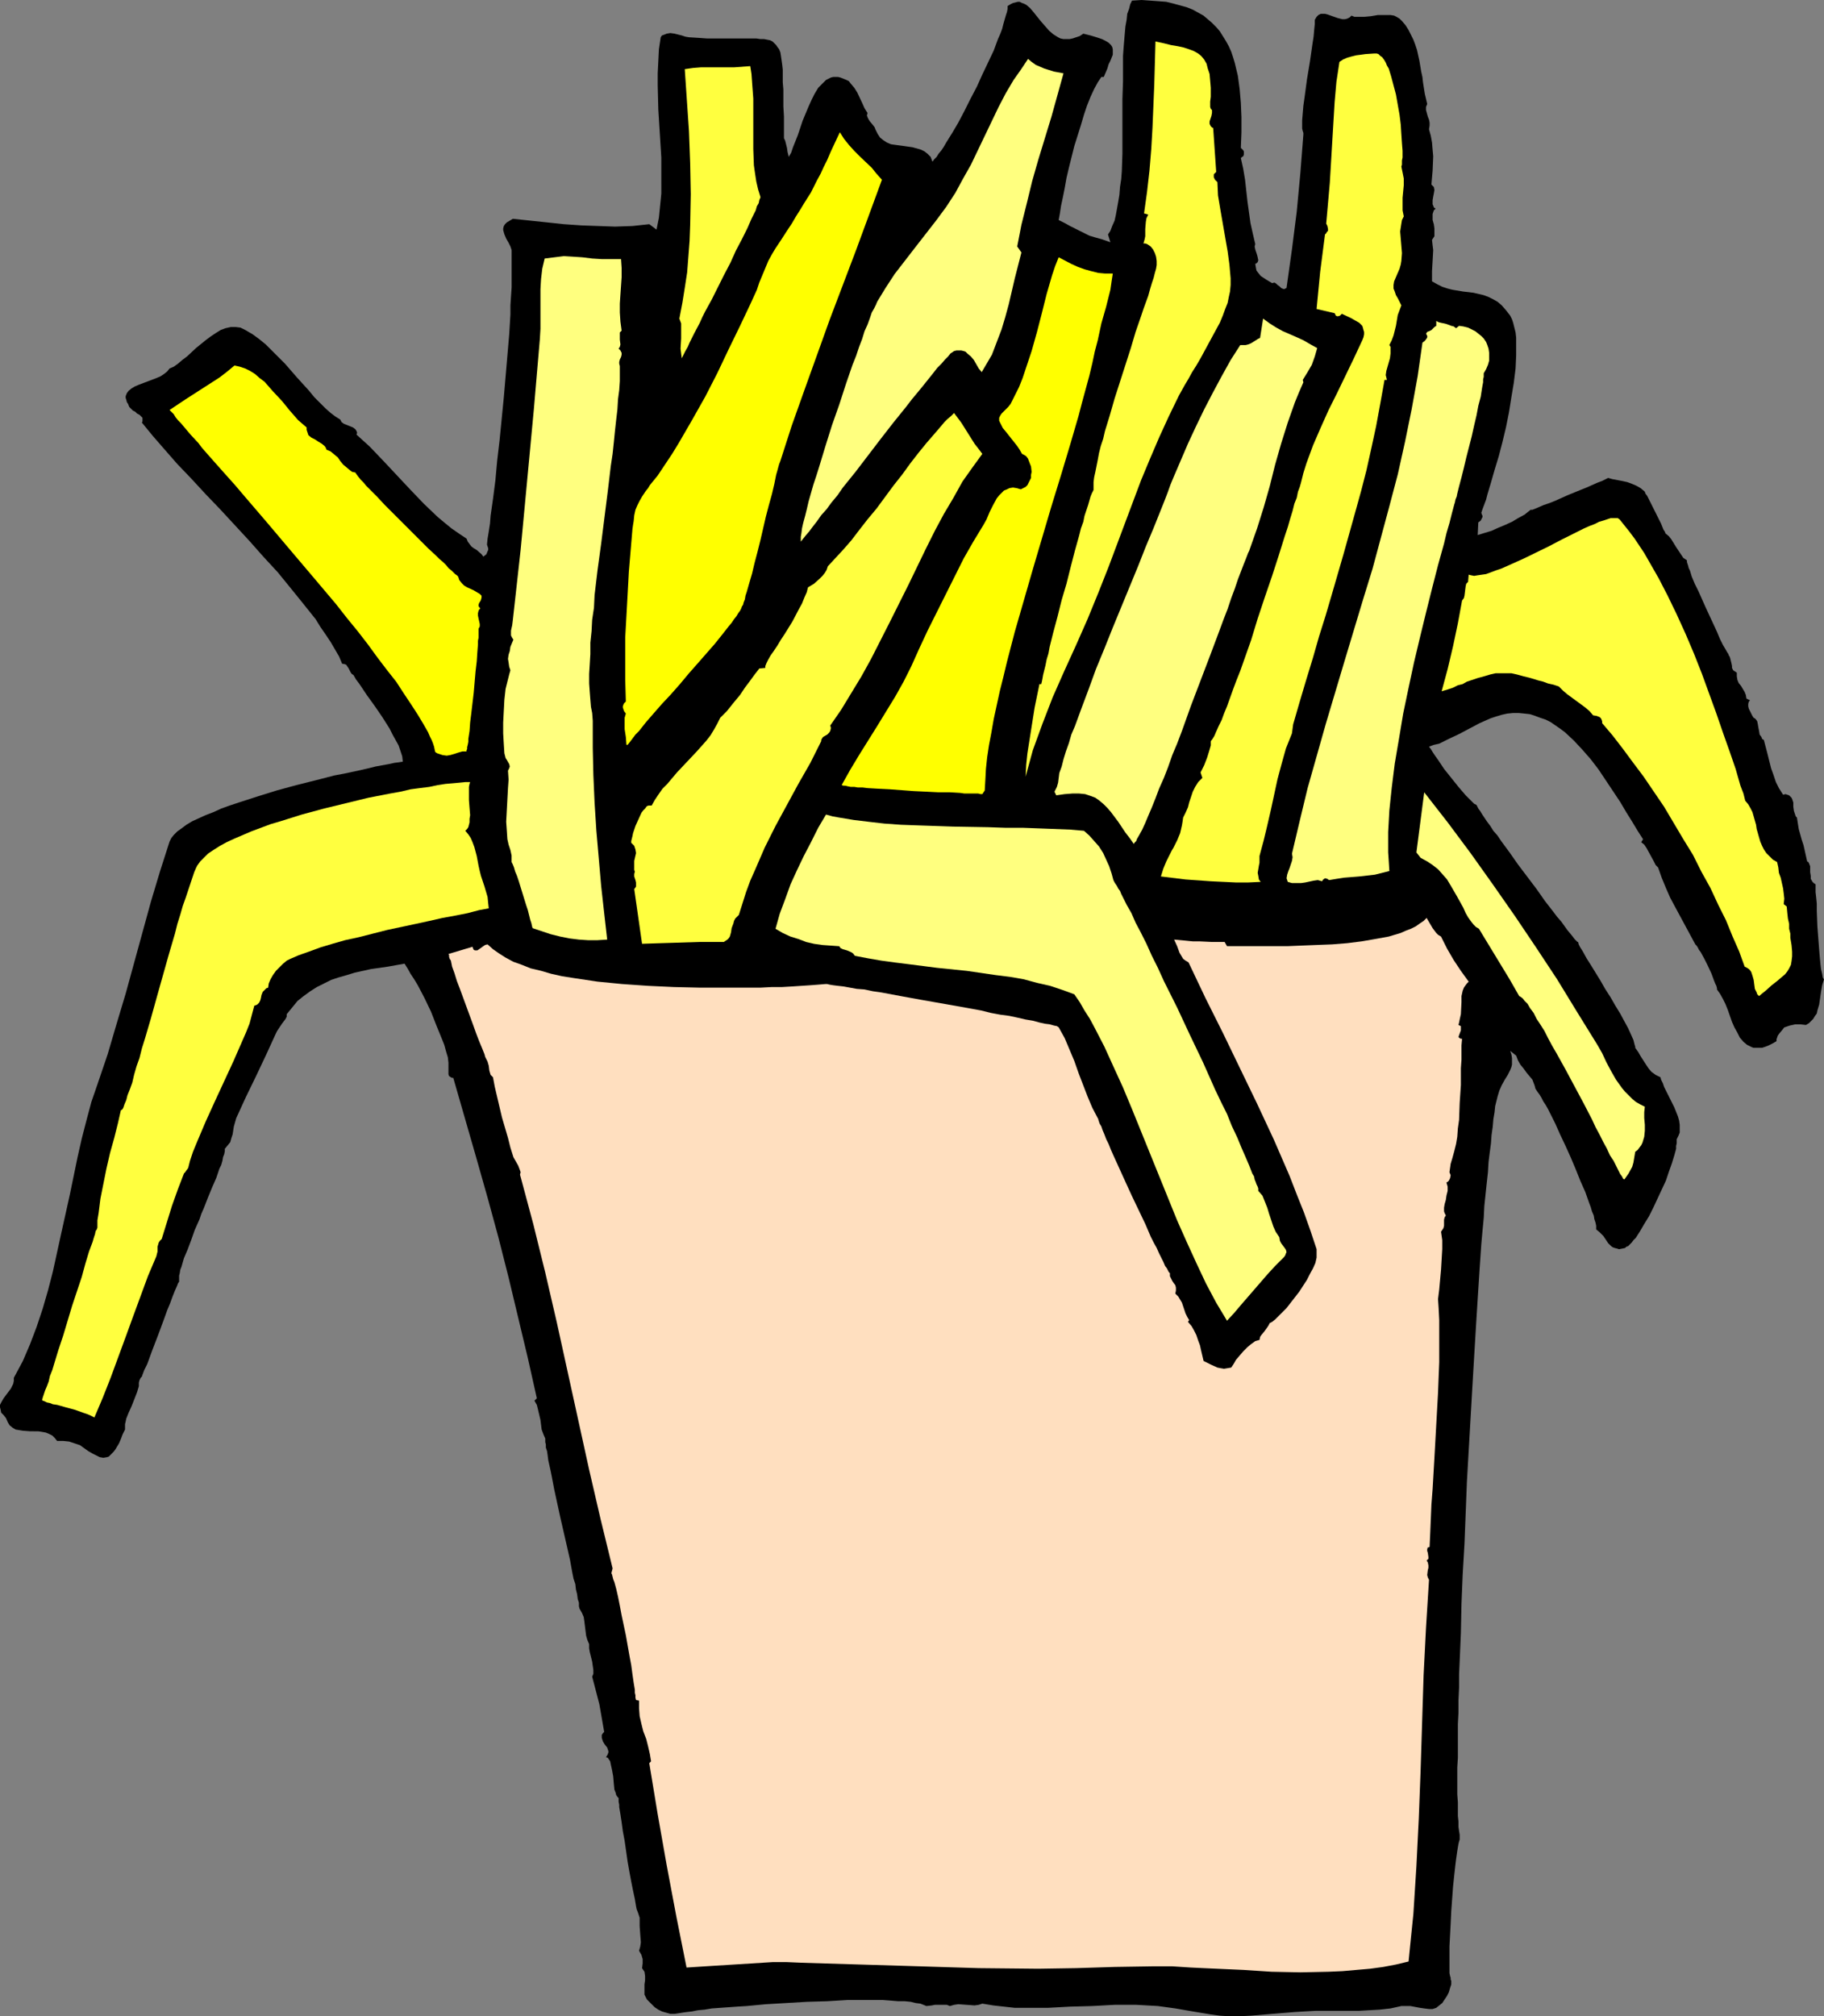 <?xml version="1.0" encoding="UTF-8" standalone="no"?>
<svg
   version="1.0"
   width="129.724mm"
   height="143.388mm"
   id="svg17"
   sodipodi:docname="French Fries 14.wmf"
   xmlns:inkscape="http://www.inkscape.org/namespaces/inkscape"
   xmlns:sodipodi="http://sodipodi.sourceforge.net/DTD/sodipodi-0.dtd"
   xmlns="http://www.w3.org/2000/svg"
   xmlns:svg="http://www.w3.org/2000/svg">
  <rect width="100%" height="100%" fill="#808080" stroke="none"/>
  <sodipodi:namedview
     id="namedview17"
     pagecolor="#ffffff"
     bordercolor="#000000"
     borderopacity="0.25"
     inkscape:showpageshadow="2"
     inkscape:pageopacity="0.0"
     inkscape:pagecheckerboard="0"
     inkscape:deskcolor="#d1d1d1"
     inkscape:document-units="mm" />
  <defs
     id="defs1">
    <pattern
       id="WMFhbasepattern"
       patternUnits="userSpaceOnUse"
       width="6"
       height="6"
       x="0"
       y="0" />
  </defs>
  <path
     style="fill:#000000;fill-opacity:1;fill-rule:evenodd;stroke:none"
     d="m 333.542,39.749 0.323,0.323 0.323,0.323 0.162,0.323 v 0.485 0.323 l -0.162,0.485 -0.323,0.162 -0.323,0.323 0.646,2.908 0.485,2.908 0.646,5.817 0.808,5.817 0.646,2.908 0.646,2.747 -0.162,0.646 0.162,0.808 0.485,1.454 0.162,0.646 0.162,0.808 -0.162,0.485 -0.323,0.323 -0.323,0.162 0.162,0.969 0.162,0.808 0.485,0.646 0.646,0.808 1.454,0.969 1.616,0.969 0.646,-0.162 0.485,0.323 0.323,0.323 0.485,0.323 0.485,0.485 0.323,0.162 0.485,0.162 0.323,-0.162 0.323,-0.162 1.454,-10.341 1.293,-10.18 0.97,-10.341 0.808,-10.341 v -0.485 l -0.162,-0.485 -0.162,-0.646 v -2.262 l 0.162,-1.939 0.162,-1.939 0.323,-2.262 0.646,-4.847 0.808,-4.847 0.323,-2.262 0.323,-2.262 0.323,-2.101 0.162,-1.777 0.162,-1.616 V 5.332 l 0.485,-0.808 0.485,-0.485 0.646,-0.323 h 0.485 0.646 l 0.646,0.162 2.747,0.969 1.293,0.323 h 0.646 l 0.646,-0.162 0.646,-0.323 0.485,-0.485 0.808,0.323 h 0.808 1.778 l 1.778,-0.162 1.939,-0.323 h 1.778 0.808 0.808 l 0.97,0.162 0.646,0.323 0.808,0.485 0.646,0.646 0.97,1.131 0.808,1.293 0.646,1.293 0.646,1.293 0.485,1.293 0.485,1.454 0.646,2.908 0.485,2.908 0.323,1.454 0.162,1.454 0.485,3.07 0.646,2.747 -0.323,0.808 v 0.808 l 0.485,1.777 0.323,0.808 0.162,0.808 v 0.808 l -0.162,0.969 0.485,1.777 0.323,1.777 0.162,1.939 0.162,1.777 -0.162,3.878 -0.323,3.716 0.323,0.323 0.323,0.323 0.162,0.808 -0.162,0.969 -0.162,0.808 -0.162,0.969 v 0.808 0.323 l 0.162,0.323 0.162,0.485 0.485,0.323 -0.485,0.485 -0.162,0.485 -0.162,0.485 v 0.485 1.131 l 0.323,1.131 0.162,1.131 v 1.131 0.969 l -0.323,0.485 -0.323,0.485 0.162,1.454 0.162,1.293 -0.162,2.908 -0.162,2.747 v 1.293 1.454 l 1.454,0.808 1.293,0.646 1.454,0.485 1.293,0.323 2.909,0.485 2.747,0.323 2.747,0.646 1.293,0.485 1.293,0.646 1.131,0.646 1.131,0.969 1.131,1.293 1.131,1.454 0.485,0.969 0.323,0.969 0.323,1.293 0.323,1.293 0.162,1.454 v 1.454 3.232 l -0.162,3.555 -0.485,3.878 -0.646,3.878 -0.646,4.04 -0.808,4.04 -0.97,4.04 -0.97,3.716 -1.131,3.716 -0.97,3.393 -0.485,1.616 -0.485,1.616 -0.323,1.293 -0.485,1.293 -0.485,1.293 -0.323,0.969 0.162,0.485 0.162,0.323 v 0.323 l -0.162,0.323 -0.323,0.646 -0.646,0.485 -0.162,3.393 3.717,-1.131 1.778,-0.808 1.939,-0.808 1.778,-0.808 1.616,-0.969 1.778,-0.969 1.616,-1.293 h 0.162 0.323 l 0.808,-0.323 1.131,-0.485 1.131,-0.485 1.454,-0.485 1.616,-0.646 3.232,-1.454 3.555,-1.454 1.616,-0.646 1.454,-0.646 1.454,-0.646 1.293,-0.485 0.97,-0.485 0.646,-0.323 1.131,0.323 2.586,0.485 1.454,0.323 1.293,0.485 1.131,0.485 1.131,0.646 0.97,0.808 0.162,0.162 0.162,0.485 0.485,0.646 0.323,0.646 0.485,0.969 0.485,0.969 0.97,1.939 0.97,1.939 0.485,0.969 0.323,0.808 0.323,0.808 0.323,0.485 0.162,0.323 v 0.162 l 0.97,0.808 0.646,0.808 1.293,2.101 1.293,1.939 0.646,0.969 0.97,0.646 v 0.323 0.162 l 0.162,0.485 0.162,0.485 0.162,0.646 0.323,0.646 0.485,1.616 0.808,1.939 0.97,1.939 1.939,4.363 2.101,4.524 0.97,2.101 0.808,1.939 0.808,1.616 0.485,0.808 0.646,1.131 0.323,0.485 0.162,0.485 0.162,0.162 0.162,0.485 0.162,0.646 0.162,0.646 0.162,0.808 v 0.485 l 0.323,0.646 0.485,0.323 0.485,0.323 v 0.485 0.485 l 0.162,0.969 0.323,0.808 0.646,0.808 0.97,1.616 0.323,0.808 0.162,0.969 0.97,0.485 -0.323,0.323 -0.162,0.646 v 0.646 l 0.162,0.646 0.646,1.293 0.323,0.646 0.323,0.485 0.323,0.162 0.323,0.323 0.323,0.485 0.162,0.808 0.162,0.969 0.162,0.808 0.162,0.969 0.485,0.646 0.162,0.485 0.485,0.323 0.97,3.716 0.97,3.878 0.646,1.777 0.646,1.939 0.808,1.616 1.131,1.777 0.646,-0.162 0.485,0.162 0.485,0.162 0.323,0.323 0.323,0.323 0.162,0.323 0.323,0.969 v 0.485 0.646 l 0.162,1.131 0.323,0.969 0.162,0.485 0.323,0.323 0.485,3.07 0.808,2.908 0.485,1.454 0.323,1.454 0.646,2.908 0.323,0.162 0.162,0.323 0.323,0.808 v 0.808 0.808 l 0.162,0.969 v 0.808 l 0.485,0.808 0.323,0.323 0.485,0.323 v 0.808 1.293 l 0.162,1.454 0.162,1.616 v 1.939 l 0.162,4.201 0.162,2.101 0.323,4.201 0.162,1.939 0.162,1.777 0.162,1.454 0.323,1.293 0.162,0.969 0.162,0.323 0.162,0.162 -0.485,1.616 -0.323,1.777 -0.485,3.393 -0.485,1.616 -0.162,0.808 -0.485,0.646 -0.485,0.808 -0.485,0.485 -0.646,0.646 -0.808,0.485 -1.454,-0.162 h -1.454 l -1.454,0.323 -1.454,0.485 -0.646,0.808 -0.808,0.969 -0.323,0.485 -0.162,0.485 -0.162,0.485 v 0.485 l -1.131,0.646 -0.97,0.485 -0.808,0.323 -0.97,0.323 h -0.646 -0.808 -0.808 l -0.485,-0.162 -0.646,-0.323 -0.646,-0.323 -0.97,-0.808 -0.97,-1.131 -0.646,-1.293 -0.808,-1.454 -0.646,-1.454 -1.131,-3.232 -0.646,-1.616 -0.646,-1.293 -0.808,-1.454 -0.808,-1.131 v -0.323 l -0.162,-0.646 -0.323,-0.646 -0.323,-0.808 -0.646,-1.777 -0.97,-2.101 -0.97,-1.939 -0.97,-1.777 -0.485,-0.646 -0.323,-0.646 -0.323,-0.485 -0.323,-0.323 -5.494,-10.18 -1.293,-2.424 -1.131,-2.585 -1.131,-2.747 -0.97,-2.747 -0.646,-0.646 -0.485,-0.969 -0.97,-1.777 -0.97,-1.777 -0.646,-0.969 -0.808,-0.646 0.485,-0.808 -1.454,-2.262 -1.454,-2.424 -1.616,-2.585 -1.616,-2.747 -1.939,-2.908 -1.939,-2.908 -1.939,-2.908 -2.101,-2.747 -2.262,-2.585 -2.262,-2.424 -2.424,-2.262 -1.293,-0.969 -2.586,-1.777 -1.293,-0.646 -1.454,-0.485 -1.293,-0.485 -1.454,-0.485 -1.454,-0.162 -1.616,-0.162 h -1.454 l -1.616,0.162 -1.454,0.323 -1.616,0.485 -1.454,0.485 -2.909,1.293 -2.747,1.454 -2.747,1.454 -2.747,1.293 -2.586,1.293 -1.454,0.323 -1.293,0.485 0.485,0.646 0.485,0.808 0.646,0.969 0.808,1.131 1.616,2.424 1.939,2.424 1.939,2.424 0.97,1.131 0.97,1.131 0.808,0.808 0.808,0.808 0.646,0.646 0.646,0.323 0.162,0.323 0.323,0.646 0.485,0.646 0.485,0.808 0.646,0.969 0.646,0.969 0.97,1.293 0.808,1.293 1.131,1.293 0.97,1.454 2.262,3.07 2.262,3.232 5.01,6.625 2.262,3.232 2.262,2.908 0.97,1.293 1.131,1.293 0.808,1.131 0.808,1.131 0.808,0.969 0.646,0.808 0.485,0.646 0.485,0.485 0.323,0.323 h 0.162 l 0.162,0.646 0.323,0.646 0.808,1.293 0.97,1.777 1.131,1.777 1.293,2.101 1.293,2.101 1.293,2.262 1.454,2.262 1.293,2.262 1.293,2.101 1.131,2.101 0.97,1.777 0.808,1.777 0.646,1.454 0.162,0.646 0.162,0.646 0.162,0.485 v 0.323 l 0.808,1.131 0.646,1.131 1.454,2.262 0.646,0.969 0.808,0.969 1.131,0.808 0.646,0.323 0.646,0.323 0.162,0.646 0.485,0.969 0.323,0.969 0.485,0.969 1.131,2.262 1.131,2.262 0.97,2.424 0.323,1.131 0.162,1.131 v 1.131 0.969 l -0.323,0.808 -0.485,0.969 v 0.485 0.646 l -0.162,0.646 v 0.808 l -0.485,1.777 -0.646,2.101 -0.808,2.262 -0.808,2.424 -2.262,4.847 -1.131,2.424 -1.131,2.262 -1.293,2.101 -1.131,1.939 -1.131,1.777 -0.646,0.646 -0.485,0.646 -0.485,0.485 -0.485,0.485 -0.485,0.162 -0.323,0.323 -0.808,0.162 -0.808,0.162 -0.485,-0.162 -0.646,-0.162 -0.485,-0.162 -0.485,-0.323 -0.808,-0.808 -0.646,-0.969 -0.646,-0.969 -0.97,-0.969 -0.97,-0.808 v -0.485 -0.485 l -0.162,-0.808 -0.323,-0.969 -0.162,-0.969 -0.485,-1.131 -0.323,-1.131 -0.485,-1.293 -0.97,-2.747 -1.293,-2.908 -1.293,-3.232 -1.293,-3.07 -1.454,-3.232 -1.454,-3.07 -1.293,-2.908 -1.293,-2.585 -0.646,-1.293 -0.646,-1.131 -0.646,-0.969 -0.485,-0.969 -0.485,-0.808 -0.485,-0.646 -0.323,-0.485 -0.323,-0.485 -0.162,-0.646 -0.162,-0.485 -0.485,-1.293 -0.808,-0.969 -0.808,-0.969 -0.808,-1.131 -0.808,-0.969 -0.646,-1.131 -0.485,-1.293 -1.616,-1.293 0.323,0.969 0.162,0.969 v 0.808 0.969 l -0.162,0.646 -0.323,0.808 -0.646,1.293 -0.808,1.293 -0.808,1.454 -0.646,1.454 -0.485,1.616 -0.323,1.293 -0.323,1.293 -0.162,1.616 -0.323,1.939 -0.162,1.939 -0.323,2.262 -0.162,2.262 -0.323,2.424 -0.323,2.585 -0.162,2.747 -0.323,2.908 -0.323,3.07 -0.323,3.07 -0.162,3.232 -0.323,3.393 -0.323,3.555 -0.485,7.11 -0.485,7.594 -0.485,7.756 -0.485,8.079 -0.485,8.241 -0.485,8.402 -0.97,16.804 -0.323,8.402 -0.323,8.241 -0.485,8.241 -0.323,7.917 -0.162,7.756 -0.323,7.594 -0.162,3.555 v 3.555 l -0.162,3.393 v 3.393 l -0.162,3.07 v 3.232 2.908 2.908 l -0.162,2.585 v 7.271 l 0.162,2.101 v 1.939 1.777 l 0.162,1.454 v 1.454 l 0.162,1.131 0.162,0.969 v 0.808 0.485 l -0.162,0.485 -0.162,0.646 -0.162,0.969 -0.162,0.969 -0.162,1.131 -0.162,1.131 -0.162,1.293 -0.323,2.908 -0.323,3.07 -0.485,6.625 -0.162,3.393 -0.162,3.07 -0.162,3.07 v 2.747 1.293 1.131 0.969 0.969 l 0.162,0.808 0.162,0.485 v 0.485 l 0.162,0.323 v 0.969 l -0.323,0.969 -0.323,1.131 -0.485,0.969 -0.646,0.969 -0.646,0.969 -0.808,0.646 -0.808,0.646 -0.97,0.323 h -0.97 l -1.293,-0.162 -1.131,-0.162 -2.586,-0.485 h -1.293 -1.131 l -2.909,0.646 -2.909,0.323 -2.909,0.162 -2.747,0.162 h -5.818 -5.818 l -2.909,0.162 -2.747,0.162 -11.635,0.969 -3.07,0.162 h -2.909 l -2.424,-0.162 -2.424,-0.323 -4.848,-0.808 -4.686,-0.808 -4.686,-0.646 -2.909,-0.162 -2.909,-0.162 h -5.818 l -5.979,0.323 -5.979,0.162 -5.979,0.323 h -5.979 -2.909 l -2.909,-0.323 -2.909,-0.323 -2.909,-0.485 -0.97,0.323 -1.131,0.162 -2.101,-0.162 -2.262,-0.162 -1.131,0.162 -1.131,0.323 -0.808,-0.323 h -0.808 -1.454 -0.97 l -0.808,0.162 -1.454,0.162 -0.808,-0.323 -0.808,-0.323 -1.293,-0.162 -1.293,-0.323 -1.616,-0.162 h -1.778 l -1.939,-0.162 -2.101,-0.162 h -2.262 -2.262 -2.586 -2.586 l -5.333,0.323 -5.494,0.162 -5.494,0.323 -5.494,0.323 -5.171,0.485 -2.586,0.162 -2.262,0.162 -2.262,0.162 -2.262,0.162 -1.939,0.323 -1.778,0.162 -1.616,0.323 -1.454,0.162 -1.131,0.162 -0.97,0.162 -1.131,0.162 h -1.131 l -1.131,-0.323 -1.131,-0.323 -0.97,-0.485 -0.97,-0.646 -0.808,-0.808 -0.808,-0.808 -0.485,-0.485 -0.323,-0.646 -0.323,-0.646 v -0.485 -1.131 -1.131 l 0.162,-1.131 v -1.131 l -0.162,-1.131 -0.323,-0.485 -0.323,-0.485 0.162,-1.293 v -1.131 l -0.323,-1.131 -0.646,-1.131 0.323,-1.131 0.162,-1.131 -0.162,-2.101 -0.162,-2.262 v -0.969 -1.131 -0.162 l -0.162,-0.485 -0.162,-0.485 -0.162,-0.485 -0.323,-0.808 -0.162,-0.808 -0.323,-1.939 -0.485,-2.262 -0.485,-2.424 -0.485,-2.585 -0.485,-2.747 -0.808,-5.655 -0.485,-2.585 -0.323,-2.424 -0.323,-2.101 -0.323,-1.939 v -0.646 l -0.162,-0.808 v -0.485 -0.485 l -0.323,-0.323 -0.323,-0.485 -0.162,-0.646 -0.323,-0.808 -0.162,-1.616 -0.162,-1.939 -0.323,-1.777 -0.323,-1.454 -0.162,-0.808 -0.323,-0.485 -0.323,-0.485 -0.485,-0.162 0.323,-0.485 0.162,-0.323 0.162,-0.485 v -0.323 l -0.323,-0.969 -0.646,-0.808 -0.485,-0.808 -0.323,-0.969 v -0.485 -0.323 l 0.323,-0.485 0.323,-0.323 -1.293,-7.433 -0.97,-3.716 -0.97,-3.716 0.162,-0.323 0.162,-0.485 v -0.969 l -0.162,-1.131 -0.162,-1.131 -0.323,-1.293 -0.323,-1.293 -0.162,-0.969 v -1.131 l -0.485,-1.131 -0.323,-1.131 -0.323,-2.585 -0.162,-1.293 -0.162,-1.131 -0.485,-1.131 -0.646,-1.131 -0.162,-0.646 v -0.969 l -0.323,-0.969 -0.162,-1.293 -0.323,-1.293 -0.162,-1.454 -0.485,-1.454 -0.323,-1.616 -0.646,-3.555 -0.808,-3.555 -1.778,-7.756 -0.808,-3.716 -0.808,-3.716 -0.646,-3.393 -0.323,-1.616 -0.323,-1.454 -0.323,-1.454 -0.162,-1.293 -0.162,-1.131 -0.323,-0.969 v -0.808 l -0.162,-0.646 v -0.969 l -0.485,-1.131 -0.485,-1.293 -0.323,-2.585 -0.646,-2.747 -0.323,-1.293 -0.646,-1.131 0.646,-0.646 -2.424,-10.826 -2.586,-10.826 -2.586,-10.826 -2.747,-10.826 -2.909,-10.664 -3.07,-10.826 -3.07,-10.664 -3.07,-10.664 h -0.323 l -0.323,-0.162 -0.485,-0.323 -0.162,-0.485 v -0.646 -1.131 -1.293 l -0.162,-1.454 -0.485,-1.616 -0.485,-1.777 -0.646,-1.616 -1.454,-3.555 -1.454,-3.716 -1.778,-3.716 -1.778,-3.393 -0.97,-1.616 -0.97,-1.454 -0.808,-1.454 -0.808,-1.293 -4.525,0.808 -4.525,0.646 -4.363,0.969 -2.101,0.646 -2.262,0.646 -1.939,0.646 -1.939,0.969 -1.939,0.969 -1.778,1.131 -1.778,1.293 -1.616,1.293 -1.454,1.777 -1.454,1.777 v 0.646 l -0.323,0.646 -0.97,1.293 -0.97,1.454 -0.323,0.485 -0.323,0.646 -2.586,5.655 -2.747,5.817 -2.747,5.655 -2.586,5.655 -0.323,1.131 -0.323,1.131 -0.323,2.101 -0.323,0.969 -0.323,1.131 -0.646,0.808 -0.808,0.969 v 0.646 l -0.162,0.808 -0.323,0.808 -0.162,0.969 -0.323,1.131 -0.485,0.969 -0.808,2.424 -1.131,2.585 -1.131,2.747 -1.131,2.908 -0.646,1.454 -0.485,1.454 -1.293,2.908 -0.97,2.747 -0.97,2.585 -0.97,2.262 -0.323,1.131 -0.323,1.131 -0.323,0.808 -0.162,0.969 -0.162,0.646 v 0.646 0.485 0.485 l -0.323,0.485 -0.162,0.485 -0.646,1.454 -0.646,1.616 -0.646,1.777 -0.808,1.939 -0.808,2.262 -1.616,4.363 -1.616,4.201 -0.646,1.777 -0.646,1.777 -0.808,1.616 -0.485,1.293 -0.162,0.485 -0.323,0.323 -0.162,0.323 -0.162,0.323 -0.162,0.646 v 0.969 l -0.485,1.616 -1.454,3.716 -0.808,1.777 -0.646,1.616 -0.162,0.808 -0.162,0.646 v 0.808 0.646 l -0.646,1.293 -0.485,1.293 -0.485,1.131 -0.485,0.808 -0.485,0.808 -0.485,0.646 -0.485,0.485 -0.485,0.485 -0.323,0.323 -0.485,0.162 -0.97,0.162 -0.97,-0.162 -0.97,-0.485 -0.97,-0.485 -1.131,-0.646 -1.131,-0.808 -1.131,-0.808 -1.454,-0.485 -1.454,-0.485 -1.616,-0.162 h -0.808 -0.808 l -0.646,-0.808 -0.646,-0.646 -0.97,-0.485 -0.808,-0.323 -0.97,-0.162 -0.97,-0.162 H 8.08 L 6.141,384.561 5.171,384.4 4.202,384.238 3.394,383.753 2.586,383.107 2.101,382.299 1.616,381.168 0.97,380.36 0.323,379.714 0.162,378.906 0,378.26 v -0.646 l 0.323,-0.646 0.646,-1.131 0.97,-1.293 0.97,-1.293 0.323,-0.646 0.323,-0.646 0.162,-0.808 v -0.808 l 2.424,-4.524 1.939,-4.524 1.778,-4.686 1.616,-4.847 1.454,-5.009 1.293,-5.009 1.131,-5.171 1.131,-5.171 2.262,-10.18 2.101,-10.18 1.131,-5.009 1.293,-5.009 1.293,-4.847 1.616,-4.686 2.747,-8.079 2.424,-8.241 2.424,-8.079 2.262,-8.241 4.525,-16.481 2.424,-8.079 2.586,-8.079 0.485,-0.969 0.646,-0.808 0.97,-0.969 1.131,-0.808 1.293,-0.969 1.616,-0.969 1.778,-0.808 1.778,-0.808 2.101,-0.808 2.101,-0.969 2.262,-0.808 2.424,-0.808 5.01,-1.616 5.171,-1.616 5.333,-1.454 5.171,-1.293 5.01,-1.293 2.586,-0.485 2.262,-0.485 2.262,-0.485 2.101,-0.485 1.939,-0.485 1.778,-0.323 1.778,-0.323 1.454,-0.323 1.293,-0.162 0.97,-0.162 -0.162,-1.454 -0.485,-1.454 -0.485,-1.454 -0.808,-1.454 -0.808,-1.454 -0.808,-1.616 -1.939,-3.07 -2.101,-3.07 -2.101,-2.908 -1.939,-2.908 -0.97,-1.293 -0.646,-1.131 -0.485,-0.323 -0.323,-0.485 -0.485,-0.969 -0.323,-0.485 -0.323,-0.485 -0.323,-0.162 -0.808,-0.162 -0.808,-1.939 -1.131,-1.939 -1.131,-1.939 -1.293,-1.939 -1.454,-2.101 -1.293,-2.101 -3.232,-4.04 -3.394,-4.201 -3.555,-4.363 -3.878,-4.201 -3.717,-4.201 -7.918,-8.564 -3.878,-4.04 -3.878,-4.201 -3.717,-3.878 -3.394,-3.878 -3.232,-3.716 -1.454,-1.777 -1.454,-1.777 0.162,-0.323 v -0.323 -0.646 l -0.323,-0.323 -0.485,-0.485 -0.646,-0.323 -0.485,-0.485 -0.646,-0.323 -0.323,-0.323 -0.646,-0.646 -0.323,-0.808 -0.323,-0.485 -0.162,-0.646 -0.162,-0.485 v -0.485 l 0.323,-0.808 0.485,-0.646 0.808,-0.646 0.808,-0.485 1.131,-0.485 4.686,-1.777 1.131,-0.485 0.97,-0.646 0.808,-0.646 0.646,-0.808 1.131,-0.485 1.131,-0.808 1.131,-0.969 1.293,-0.969 2.424,-2.262 2.586,-2.101 1.293,-0.969 1.454,-0.969 1.293,-0.808 1.293,-0.485 1.454,-0.323 h 1.293 l 1.293,0.162 1.293,0.646 1.939,1.131 1.778,1.293 1.778,1.454 1.616,1.616 3.555,3.555 3.232,3.716 1.616,1.777 1.616,1.777 1.454,1.777 1.454,1.454 1.454,1.454 1.454,1.293 1.293,0.969 1.293,0.808 0.162,0.323 0.162,0.323 0.646,0.485 0.808,0.323 0.808,0.323 0.808,0.323 0.646,0.485 0.323,0.485 0.162,0.485 -0.162,0.485 1.778,1.616 1.778,1.616 3.555,3.716 7.272,7.756 3.717,3.878 3.717,3.555 1.939,1.616 1.778,1.454 2.101,1.454 1.939,1.293 0.323,0.808 0.485,0.646 0.485,0.646 0.646,0.485 0.808,0.485 1.293,1.131 0.485,0.646 0.808,-0.646 0.323,-0.808 0.162,-0.323 v -0.485 l -0.162,-0.485 -0.162,-0.485 0.162,-1.616 0.323,-1.939 0.323,-2.101 0.162,-2.101 0.323,-2.262 0.323,-2.262 0.646,-5.009 0.485,-5.332 0.646,-5.494 1.131,-11.472 0.485,-5.655 0.485,-5.655 0.485,-5.655 0.323,-5.332 v -2.424 l 0.162,-2.424 0.162,-2.424 v -2.262 -6.14 -1.616 l -0.162,-0.485 -0.162,-0.485 -0.485,-0.969 -0.646,-1.131 -0.485,-1.131 -0.323,-1.131 v -0.485 l 0.162,-0.646 0.323,-0.485 0.485,-0.485 0.808,-0.485 0.808,-0.485 9.211,0.969 4.525,0.485 4.686,0.323 4.525,0.162 4.525,0.162 4.686,-0.162 4.525,-0.485 1.939,1.454 0.646,-3.232 0.323,-3.232 0.323,-3.232 V 48.797 42.334 l -0.808,-12.926 -0.162,-6.463 v -3.232 l 0.162,-3.232 0.162,-3.232 0.485,-3.232 0.323,-0.485 0.485,-0.162 0.808,-0.323 0.97,-0.162 1.131,0.162 1.939,0.485 0.97,0.323 0.97,0.162 2.586,0.162 2.262,0.162 h 2.262 2.101 8.888 l 1.131,0.162 h 0.97 l 0.808,0.162 0.808,0.162 0.646,0.323 0.485,0.485 0.485,0.485 0.323,0.485 0.485,0.646 0.323,0.808 0.162,0.969 0.162,1.131 0.162,1.131 0.162,1.454 v 1.616 1.777 l 0.162,1.939 v 2.262 2.262 l 0.162,2.747 v 2.747 3.07 l 0.323,0.646 0.162,0.646 0.323,1.293 0.162,1.131 0.162,0.646 0.162,0.646 0.646,-1.131 0.485,-1.454 0.646,-1.616 0.646,-1.616 1.293,-3.878 1.616,-3.878 0.808,-1.777 0.808,-1.616 0.97,-1.616 1.131,-1.131 0.97,-0.969 0.646,-0.323 0.646,-0.323 0.646,-0.162 h 0.646 0.646 l 0.646,0.162 0.808,0.323 0.808,0.323 0.646,0.323 0.485,0.646 0.97,1.131 0.808,1.293 1.293,2.747 0.646,1.454 0.808,1.293 -0.162,0.646 0.162,0.485 0.323,0.646 0.323,0.485 0.808,0.969 0.485,0.646 0.162,0.485 0.323,0.646 0.323,0.646 0.646,0.969 0.808,0.646 0.97,0.646 1.131,0.485 1.131,0.162 2.424,0.323 2.262,0.323 1.131,0.323 1.131,0.323 0.97,0.485 0.808,0.646 0.808,0.808 0.485,1.293 0.485,-0.646 0.646,-0.646 0.485,-0.808 0.808,-0.969 0.646,-0.969 0.646,-1.131 0.808,-1.293 0.808,-1.293 1.616,-2.747 1.616,-3.07 1.616,-3.232 1.778,-3.393 1.454,-3.232 1.616,-3.393 1.454,-3.07 1.131,-3.07 0.646,-1.454 0.485,-1.293 0.323,-1.293 0.323,-1.131 0.323,-1.131 0.323,-0.969 0.162,-0.808 V 1.616 l 0.808,-0.485 0.646,-0.323 0.646,-0.162 0.646,-0.162 h 0.485 l 0.646,0.323 0.485,0.162 0.646,0.323 0.97,0.808 0.97,1.131 1.939,2.424 1.131,1.293 1.131,1.293 1.131,0.969 1.293,0.808 0.646,0.323 0.808,0.162 h 0.808 0.808 l 0.808,-0.162 0.97,-0.323 0.97,-0.323 0.97,-0.646 1.939,0.485 1.616,0.485 1.454,0.485 0.97,0.485 0.808,0.485 0.646,0.646 0.323,0.485 0.162,0.646 v 0.646 0.808 l -0.323,0.808 -0.323,0.808 -0.485,0.969 -0.323,1.131 -0.97,2.262 h -0.646 l -0.97,1.454 -0.97,1.777 -0.97,2.101 -0.97,2.424 -0.808,2.424 -0.808,2.747 -1.778,5.655 -1.454,5.817 -0.646,2.747 -0.485,2.747 -0.485,2.424 -0.485,2.262 -0.323,2.101 -0.323,1.777 1.616,0.808 1.454,0.808 2.586,1.293 1.293,0.646 1.293,0.646 1.616,0.485 1.778,0.485 2.262,0.808 -0.646,-2.101 0.646,-0.969 0.485,-1.293 0.646,-1.454 0.323,-1.454 0.323,-1.777 0.323,-1.777 0.323,-1.939 0.162,-2.101 0.323,-2.101 0.162,-2.101 0.162,-4.686 v -4.847 -9.856 l 0.162,-4.847 v -4.524 -2.262 l 0.162,-2.262 0.162,-1.939 0.162,-1.939 0.162,-1.777 0.323,-1.777 0.162,-1.616 0.485,-1.293 0.323,-1.293 0.485,-0.969 L 306.878,0 l 2.262,0.162 2.262,0.162 2.101,0.162 1.939,0.485 1.778,0.485 1.778,0.485 1.616,0.646 1.454,0.808 1.454,0.808 1.131,0.969 1.131,0.969 1.131,1.131 0.97,1.131 0.808,1.293 0.808,1.293 0.808,1.454 0.646,1.454 0.485,1.454 0.485,1.616 0.808,3.393 0.485,3.555 0.323,3.716 0.162,3.878 v 4.04 z"
     id="path1" />
  <path
     style="fill:#ffff3f;fill-opacity:1;fill-rule:evenodd;stroke:none"
     d="m 325.3,28.761 0.162,0.485 0.323,0.323 v 0.808 l -0.162,0.808 -0.485,1.454 v 0.646 l 0.323,0.646 0.323,0.323 0.323,0.162 0.808,11.795 -0.323,0.323 -0.323,0.323 v 0.323 0.485 l 0.323,0.646 0.646,0.646 0.162,3.555 0.646,3.878 1.293,7.433 0.646,3.716 0.485,3.555 0.323,3.716 V 76.589 l -0.162,1.777 -0.323,1.454 -0.323,1.616 -0.646,1.616 -0.646,1.777 -0.808,1.939 -0.97,1.777 -2.101,3.878 -2.101,3.878 -1.131,1.939 -1.131,1.777 -0.97,1.777 -0.97,1.616 -0.808,1.454 -0.808,1.454 -2.747,5.655 -2.586,5.655 -2.424,5.655 -2.424,5.817 -4.363,11.634 -4.363,11.634 -2.747,6.948 -2.909,7.11 -3.07,6.948 -3.232,7.11 -3.07,6.948 -2.747,7.11 -1.293,3.555 -1.293,3.555 -0.97,3.555 -0.97,3.555 0.162,-3.232 0.323,-3.07 0.97,-6.14 0.97,-6.14 1.293,-6.302 h 0.485 l 0.162,-0.646 0.162,-0.808 0.162,-0.969 0.323,-1.293 0.323,-1.293 0.323,-1.616 0.485,-1.616 0.323,-1.777 0.485,-1.939 0.485,-1.939 1.131,-4.201 1.131,-4.524 1.293,-4.363 1.131,-4.524 1.131,-4.363 1.131,-4.04 0.485,-1.939 0.646,-1.777 0.323,-1.616 0.485,-1.454 0.485,-1.454 0.323,-1.131 0.323,-1.131 0.323,-0.808 0.323,-0.646 0.162,-0.323 v -0.969 -1.131 l 0.162,-1.293 0.323,-1.454 0.323,-1.616 0.323,-1.616 0.323,-1.777 0.485,-1.939 0.646,-1.939 0.485,-2.101 1.293,-4.201 1.293,-4.524 1.454,-4.524 2.909,-9.049 1.293,-4.363 1.454,-4.201 0.646,-1.939 0.646,-1.777 0.646,-1.777 0.485,-1.777 0.485,-1.616 0.485,-1.454 0.323,-1.293 0.323,-1.131 0.162,-0.969 v -1.131 l -0.162,-1.131 -0.323,-0.969 -0.485,-0.969 -0.646,-0.808 -0.97,-0.646 -0.485,-0.162 h -0.485 l 0.323,-1.131 0.162,-0.808 v -1.939 l 0.162,-1.939 0.162,-0.969 0.485,-0.969 -1.131,-0.323 0.808,-5.817 0.646,-5.655 0.485,-5.817 0.323,-5.655 0.485,-11.634 0.323,-11.634 2.262,0.485 1.939,0.485 1.939,0.323 1.454,0.323 1.454,0.485 1.293,0.485 1.131,0.646 0.808,0.646 0.808,0.969 0.646,1.131 0.323,1.293 0.485,1.454 0.162,1.777 0.162,1.939 v 2.424 l -0.162,1.293 z"
     id="path2" />
  <path
     style="fill:#ffff3f;fill-opacity:1;fill-rule:evenodd;stroke:none"
     d="m 376.689,44.758 0.323,1.616 0.323,1.616 v 1.777 l -0.323,3.393 v 1.616 1.777 l 0.323,1.616 -0.485,0.969 -0.162,0.969 -0.323,2.101 0.162,1.939 0.162,1.939 0.162,1.939 -0.162,2.101 -0.162,0.969 -0.323,1.131 -0.485,1.131 -0.485,1.131 -0.485,1.131 -0.162,0.969 v 0.969 l 0.323,0.808 0.323,0.969 0.485,0.808 0.97,1.939 -0.485,1.293 -0.485,1.293 -0.485,2.908 -0.646,2.585 -0.485,1.293 -0.646,1.293 0.323,0.485 v 0.646 1.131 l -0.162,1.293 -0.646,2.262 -0.323,1.131 -0.162,1.131 0.162,0.646 0.162,0.646 h -0.646 l -1.131,6.302 -1.131,6.14 -1.293,5.978 -1.293,5.817 -1.454,5.655 -1.616,5.817 -3.07,10.987 -3.232,11.149 -1.616,5.494 -1.778,5.655 -1.616,5.655 -1.778,5.817 -1.778,5.978 -1.778,6.14 -0.323,2.424 -1.616,4.04 -1.131,4.04 -1.131,4.201 -1.778,8.241 -0.97,4.201 -0.97,4.04 -1.131,4.201 v 0.808 0.969 l -0.162,0.808 -0.162,0.969 -0.162,0.969 0.162,0.808 0.162,0.969 0.485,0.646 -3.394,0.162 h -3.232 l -6.787,-0.323 -6.787,-0.485 -6.626,-0.808 0.646,-2.101 0.808,-1.939 0.97,-1.939 0.485,-0.969 0.485,-0.808 0.97,-1.939 0.808,-1.939 0.485,-2.101 0.162,-0.969 0.162,-1.131 0.646,-1.293 0.646,-1.454 0.323,-1.293 0.485,-1.454 0.485,-1.454 0.646,-1.293 0.808,-1.293 1.131,-1.131 -0.485,-1.454 0.97,-1.939 0.808,-2.101 0.646,-2.101 0.323,-1.131 v -1.131 l 0.485,-0.646 0.485,-0.808 0.485,-1.131 0.646,-1.454 0.808,-1.616 0.646,-1.777 0.808,-1.939 0.808,-2.262 0.808,-2.262 0.97,-2.585 0.97,-2.424 0.97,-2.747 1.939,-5.494 1.778,-5.817 1.939,-5.817 1.939,-5.655 1.778,-5.494 0.808,-2.585 0.808,-2.585 0.808,-2.424 0.646,-2.262 0.646,-2.101 0.485,-1.939 0.646,-1.616 0.323,-1.616 0.485,-1.293 0.323,-1.131 0.646,-2.585 0.808,-2.585 1.778,-4.847 2.101,-4.847 2.101,-4.686 2.262,-4.524 2.262,-4.686 2.262,-4.686 2.262,-4.847 0.323,-0.808 0.162,-0.808 V 89.192 l -0.162,-0.485 -0.162,-0.646 -0.162,-0.485 -0.808,-0.808 -1.131,-0.646 -1.131,-0.646 -2.424,-1.131 -0.485,0.485 -0.485,0.162 h -0.323 l -0.323,-0.162 -0.162,-0.323 -0.162,-0.323 -4.848,-1.131 0.97,-10.018 1.293,-10.018 0.323,-0.323 0.162,-0.323 0.323,-0.323 v -0.485 l -0.162,-0.808 -0.323,-0.646 0.485,-5.494 0.485,-5.494 0.646,-10.826 0.646,-10.826 0.485,-5.494 0.808,-5.332 0.97,-0.646 1.131,-0.485 1.131,-0.323 1.293,-0.323 1.293,-0.162 1.131,-0.162 2.424,-0.162 h 0.646 l 0.485,0.162 0.485,0.485 0.485,0.323 0.485,0.646 0.485,0.808 0.323,0.808 0.485,0.808 0.646,2.101 0.646,2.424 0.646,2.424 0.485,2.747 0.485,2.747 0.323,2.585 0.162,2.585 0.162,2.424 0.162,2.101 v 1.777 l -0.162,0.808 v 0.646 0.485 z"
     id="path3" />
  <path
     style="fill:#ffff7f;fill-opacity:1;fill-rule:evenodd;stroke:none"
     d="m 285.87,19.713 -3.232,11.634 -1.778,5.817 -1.778,5.817 -1.616,5.655 -1.454,5.978 -1.454,5.817 -1.131,5.817 v 0 l 1.131,1.616 -1.778,6.948 -1.616,6.948 -0.97,3.555 -0.97,3.232 -1.293,3.393 -1.293,3.393 -2.747,4.686 -0.808,-0.969 -0.646,-1.131 -0.646,-1.131 -0.808,-0.969 -0.97,-0.808 -0.485,-0.485 -0.485,-0.162 -0.646,-0.162 h -0.646 -0.646 l -0.646,0.162 -0.485,0.323 -0.485,0.323 -0.646,0.808 -0.808,0.808 -0.97,1.131 -1.131,1.131 -1.131,1.454 -1.293,1.616 -1.293,1.616 -1.454,1.777 -1.616,1.939 -1.616,2.101 -3.394,4.201 -3.394,4.363 -6.787,8.887 -3.394,4.201 -1.454,2.101 -1.616,1.939 -1.293,1.777 -1.454,1.616 -1.131,1.616 -1.131,1.454 -0.97,1.293 -0.97,1.131 -0.646,0.808 -0.646,0.808 v -0.485 -0.808 l 0.162,-0.969 0.162,-1.293 0.323,-1.454 0.485,-1.777 0.485,-1.939 0.485,-2.101 0.646,-2.262 0.646,-2.262 0.808,-2.424 0.808,-2.585 1.616,-5.332 1.778,-5.655 1.939,-5.494 1.778,-5.494 1.778,-5.171 0.97,-2.424 0.808,-2.424 0.808,-2.101 0.646,-2.101 0.808,-1.777 0.646,-1.777 0.485,-1.454 0.646,-1.131 0.485,-0.969 0.323,-0.808 2.262,-3.716 2.424,-3.716 2.747,-3.555 2.747,-3.555 5.656,-7.271 2.747,-3.716 2.424,-3.716 2.101,-3.878 2.101,-3.716 3.717,-7.756 3.717,-7.756 1.939,-3.716 2.101,-3.555 1.939,-2.747 1.939,-2.908 0.97,0.808 1.131,0.808 1.131,0.485 1.131,0.485 2.586,0.808 z"
     id="path4" />
  <path
     style="fill:#ffff3f;fill-opacity:1;fill-rule:evenodd;stroke:none"
     d="m 201.677,17.774 0.323,2.101 0.162,2.262 0.323,4.363 v 13.573 l 0.162,4.363 0.323,2.262 0.323,2.101 0.485,2.101 0.646,2.101 -0.323,0.808 -0.162,0.808 -0.485,0.808 -0.323,1.131 -0.485,0.969 -0.646,1.293 -1.131,2.585 -1.454,2.908 -1.616,3.07 -1.454,3.232 -1.778,3.393 -1.616,3.232 -1.616,3.232 -1.778,3.232 -0.808,1.616 -0.646,1.454 -1.454,2.747 -1.293,2.585 -0.485,1.131 -0.646,1.131 -0.485,0.969 -0.485,0.969 -0.162,-1.293 -0.162,-1.293 0.162,-2.747 v -2.585 -1.454 l -0.485,-1.293 0.808,-4.201 0.646,-4.04 0.646,-4.201 0.323,-4.201 0.323,-4.201 0.162,-4.201 0.162,-8.402 -0.162,-8.402 -0.323,-8.564 -1.131,-16.643 2.262,-0.323 2.101,-0.162 h 4.363 4.525 z"
     id="path5" />
  <path
     style="fill:#ffff00;fill-opacity:1;fill-rule:evenodd;stroke:none"
     d="m 237.067,48.313 -6.949,18.905 -3.555,9.372 -3.555,9.372 -6.787,18.905 -3.394,9.533 -3.07,9.533 -0.323,0.808 -0.485,1.777 -0.323,1.131 -0.485,2.424 -0.646,2.747 -0.808,2.908 -0.808,3.07 -1.454,6.302 -0.808,3.232 -0.808,3.07 -0.646,2.747 -0.808,2.747 -0.323,1.131 -0.323,1.131 -0.323,0.969 -0.162,0.969 -0.323,0.808 -0.162,0.646 -0.323,0.485 -0.162,0.485 -0.323,0.646 -0.485,0.646 -0.485,0.808 -0.646,0.808 -0.646,0.969 -0.808,0.969 -1.778,2.262 -1.939,2.424 -2.262,2.585 -2.262,2.585 -2.424,2.747 -2.424,2.908 -2.424,2.747 -2.424,2.585 -2.262,2.585 -2.101,2.424 -1.778,2.262 -0.97,0.969 -1.454,1.939 -0.646,0.808 h -0.323 l -0.162,-2.101 -0.323,-2.101 v -2.101 -0.969 l 0.323,-1.131 -0.485,-0.646 -0.323,-0.969 v -0.323 l 0.162,-0.485 0.162,-0.323 0.485,-0.485 -0.162,-5.817 v -5.655 -5.817 l 0.323,-5.817 0.323,-5.817 0.323,-5.978 0.97,-11.472 0.162,-1.131 0.162,-0.969 0.162,-1.616 0.323,-1.454 0.485,-1.131 0.646,-1.293 0.646,-1.131 0.97,-1.454 0.646,-0.808 0.485,-0.808 2.101,-2.585 1.939,-2.908 1.939,-2.908 1.778,-2.908 3.555,-6.14 3.555,-6.302 3.232,-6.302 3.07,-6.463 3.07,-6.302 1.454,-3.07 1.454,-3.07 0.808,-1.777 0.808,-1.777 0.646,-1.939 0.808,-1.939 1.616,-3.878 0.97,-1.777 0.97,-1.616 1.616,-2.424 1.454,-2.262 1.293,-1.939 1.131,-1.939 1.131,-1.777 0.97,-1.616 1.939,-3.07 1.616,-3.232 0.97,-1.777 0.808,-1.777 0.97,-1.939 0.97,-2.262 1.131,-2.424 1.293,-2.747 1.131,1.777 1.293,1.616 1.454,1.616 1.616,1.616 3.07,2.908 1.293,1.616 z"
     id="path6" />
  <path
     style="fill:#ffff7f;fill-opacity:1;fill-rule:evenodd;stroke:none"
     d="m 166.933,69.641 0.162,2.424 v 2.424 l -0.323,4.686 -0.162,2.424 v 2.424 l 0.162,2.424 0.323,2.424 -0.485,0.485 v 0.646 0.646 0.646 l 0.162,1.293 -0.162,0.646 -0.323,0.485 0.323,0.323 0.162,0.162 0.323,0.646 v 0.485 l -0.162,0.646 -0.323,0.646 -0.162,0.646 v 0.485 l 0.162,0.646 v 1.939 2.101 l -0.162,2.424 -0.323,2.424 -0.162,2.747 -0.323,2.747 -0.323,2.908 -0.323,3.232 -0.323,3.07 -0.485,3.232 -0.808,6.786 -1.778,14.057 -0.97,7.11 -0.808,6.786 -0.162,3.393 -0.485,3.232 -0.162,3.07 -0.323,3.07 v 3.07 l -0.162,2.747 -0.162,2.585 v 2.585 l 0.162,2.262 0.162,2.101 0.162,1.939 0.323,1.616 0.162,2.101 v 7.271 l 0.162,7.271 0.323,7.433 0.485,7.594 0.646,7.433 0.646,7.433 0.808,7.271 0.808,7.11 -2.586,0.162 h -2.586 l -2.424,-0.162 -2.586,-0.323 -2.424,-0.485 -2.586,-0.646 -2.424,-0.808 -2.424,-0.808 -0.162,-0.485 -0.162,-0.808 -0.323,-0.969 -0.323,-1.293 -0.323,-1.293 -0.485,-1.454 -1.939,-6.302 -0.485,-1.454 -0.485,-1.131 -0.323,-1.131 -0.323,-0.808 -0.323,-0.646 v -0.162 0 -0.808 -0.808 l -0.323,-1.454 -0.485,-1.454 -0.323,-1.454 -0.162,-2.424 -0.162,-2.262 0.485,-9.049 0.162,-2.262 -0.162,-2.424 0.323,-0.646 0.162,-0.485 -0.162,-0.646 -0.646,-1.131 -0.323,-0.485 -0.162,-0.646 -0.162,-0.646 -0.162,-2.585 -0.162,-2.747 v -2.908 l 0.162,-3.07 0.162,-3.07 0.323,-2.908 0.646,-2.585 0.323,-1.293 0.323,-1.131 -0.323,-0.969 -0.162,-1.131 -0.162,-0.969 0.162,-1.131 0.323,-0.969 0.162,-1.131 0.808,-1.939 -0.323,-0.485 -0.323,-0.646 v -0.646 -0.646 l 0.323,-1.454 0.162,-1.293 2.101,-18.905 1.778,-18.905 1.778,-18.905 1.616,-18.905 0.162,-2.747 v -2.585 -2.747 -5.332 l 0.162,-2.747 0.323,-2.747 0.646,-2.747 2.586,-0.323 2.586,-0.323 2.586,0.162 2.424,0.162 2.586,0.323 2.586,0.162 h 2.586 z"
     id="path7" />
  <path
     style="fill:#ffff00;fill-opacity:1;fill-rule:evenodd;stroke:none"
     d="m 299.121,73.519 -0.323,2.101 -0.323,2.262 -1.131,4.524 -1.293,4.524 -0.485,2.262 -0.485,2.262 -0.808,3.07 -0.646,3.07 -0.808,3.393 -0.97,3.555 -0.97,3.555 -0.97,3.716 -1.131,3.878 -1.131,3.878 -2.424,8.079 -2.586,8.402 -5.01,16.966 -2.424,8.402 -2.424,8.402 -2.101,8.079 -0.97,4.04 -0.97,3.878 -0.808,3.716 -0.808,3.716 -0.646,3.716 -0.646,3.393 -0.485,3.232 -0.323,3.07 -0.162,3.07 -0.162,2.747 -0.646,0.969 h -0.485 l -0.646,-0.162 h -0.646 -0.97 -0.97 -1.131 l -1.131,-0.162 -2.747,-0.162 h -3.07 l -3.232,-0.162 -3.394,-0.162 -6.464,-0.485 -3.232,-0.162 -2.747,-0.162 -1.293,-0.162 h -1.293 l -0.97,-0.162 h -0.97 l -0.808,-0.162 -0.646,-0.162 h -0.485 l -0.485,-0.162 2.262,-4.04 2.424,-4.04 4.848,-7.756 4.848,-7.917 2.262,-4.04 2.101,-4.201 2.101,-4.686 2.262,-4.847 4.848,-9.695 2.424,-4.847 2.424,-4.847 2.586,-4.524 2.747,-4.524 0.808,-1.454 0.808,-1.939 0.97,-1.939 0.97,-1.777 0.646,-0.808 0.646,-0.646 0.646,-0.646 0.808,-0.323 0.646,-0.323 0.97,-0.162 0.97,0.162 1.131,0.323 0.646,-0.323 0.646,-0.323 0.485,-0.485 0.323,-0.646 0.323,-0.646 0.323,-0.646 v -0.808 l 0.162,-0.808 -0.162,-1.454 -0.323,-0.808 -0.485,-1.293 -0.485,-0.646 -0.485,-0.323 -0.646,-0.323 -0.646,-1.131 -0.646,-0.969 -3.07,-3.878 -0.808,-0.969 -0.485,-0.969 -0.323,-0.646 -0.162,-0.323 v -0.485 -0.323 l 0.323,-0.646 0.323,-0.485 0.646,-0.646 0.485,-0.485 0.646,-0.646 0.646,-0.808 1.131,-2.262 1.131,-2.262 0.97,-2.424 0.808,-2.424 1.616,-4.847 1.454,-5.171 1.293,-5.009 1.293,-5.171 1.454,-5.009 0.808,-2.424 0.97,-2.424 3.394,1.777 1.778,0.808 1.778,0.646 1.778,0.485 1.939,0.485 1.778,0.162 z"
     id="path8" />
  <path
     style="fill:#ffff7f;fill-opacity:1;fill-rule:evenodd;stroke:none"
     d="m 354.065,93.555 -0.646,2.262 -0.808,2.262 -1.131,1.939 -1.293,2.101 0.162,0.646 -1.131,2.585 -1.131,2.747 -1.939,5.494 -1.778,5.655 -1.616,5.655 -1.454,5.817 -1.616,5.655 -1.778,5.655 -1.939,5.494 -0.162,0.485 -0.323,0.646 -0.485,1.293 -0.646,1.616 -0.808,2.101 -0.808,2.101 -0.808,2.424 -0.97,2.585 -0.97,2.908 -1.131,2.908 -1.131,3.07 -2.424,6.463 -2.586,6.786 -2.586,6.786 -2.424,6.786 -1.293,3.393 -1.293,3.07 -1.131,3.232 -1.131,2.908 -1.293,2.908 -0.97,2.585 -0.97,2.424 -0.97,2.262 -0.808,1.939 -0.808,1.777 -0.808,1.454 -0.646,1.131 -0.162,0.485 -0.323,0.323 -0.162,0.162 -0.162,0.323 -1.131,-1.616 -1.131,-1.454 -1.939,-2.908 -1.939,-2.585 -0.97,-1.131 -0.97,-0.969 -1.131,-0.969 -1.131,-0.808 -1.293,-0.485 -1.454,-0.485 -1.616,-0.162 h -1.778 l -2.101,0.162 -2.262,0.323 -0.485,-0.969 0.323,-0.646 0.323,-0.646 0.323,-1.131 0.162,-1.293 0.162,-1.293 0.646,-1.777 0.485,-1.939 0.646,-2.101 0.808,-2.262 0.646,-2.262 0.97,-2.262 1.778,-4.847 1.939,-5.171 1.939,-5.332 2.262,-5.494 2.262,-5.655 4.525,-10.987 2.262,-5.494 2.101,-5.332 2.101,-5.009 1.939,-4.847 0.97,-2.424 0.808,-2.101 0.808,-2.262 0.808,-1.939 1.939,-4.524 1.939,-4.524 2.101,-4.524 2.262,-4.686 2.262,-4.363 2.424,-4.524 2.424,-4.363 2.586,-4.04 h 0.808 0.646 l 0.646,-0.162 0.808,-0.323 1.293,-0.808 0.485,-0.323 0.646,-0.323 0.808,-5.171 1.778,1.293 1.778,1.131 1.778,0.969 3.717,1.616 1.778,0.808 1.939,1.131 z"
     id="path9" />
  <path
     style="fill:#ffff7f;fill-opacity:1;fill-rule:evenodd;stroke:none"
     d="m 391.395,88.223 0.808,-0.646 1.131,0.162 1.293,0.323 0.97,0.485 0.97,0.485 0.808,0.646 0.808,0.646 0.646,0.646 0.646,0.969 0.323,0.808 0.323,0.969 0.162,1.131 v 0.969 1.131 l -0.323,1.131 -0.485,1.131 -0.646,1.131 v 0.485 0.485 l -0.162,0.646 v 0.808 l -0.162,0.808 -0.162,0.969 -0.323,2.101 -0.646,2.424 -0.485,2.585 -0.646,2.747 -0.646,2.908 -1.454,5.655 -0.646,2.747 -0.646,2.585 -0.646,2.424 -0.485,1.939 -0.162,0.808 -0.323,0.808 -0.162,0.808 -0.162,0.485 -0.646,2.424 -0.646,2.585 -0.808,2.747 -0.646,2.747 -0.808,2.908 -0.808,2.908 -1.616,6.302 -1.616,6.463 -1.616,6.625 -1.616,6.786 -1.454,6.786 -1.454,6.948 -1.131,6.786 -1.131,6.625 -0.808,6.463 -0.323,3.07 -0.323,3.07 -0.162,2.908 -0.162,2.908 v 2.747 2.747 l 0.162,2.424 0.162,2.585 -1.939,0.485 -1.939,0.485 -4.202,0.485 -4.04,0.323 -2.101,0.323 -1.939,0.323 -0.323,-0.162 -0.162,-0.162 -0.646,-0.162 -0.485,0.323 -0.323,0.485 -1.131,-0.323 -1.131,0.162 -2.262,0.485 -1.131,0.162 h -1.293 -1.131 l -1.131,-0.323 -0.162,-0.485 -0.162,-0.485 0.162,-0.969 0.323,-0.969 0.323,-0.808 0.323,-0.969 0.323,-0.969 0.162,-0.969 -0.162,-0.969 2.101,-8.887 2.101,-8.725 2.424,-8.564 2.424,-8.564 5.01,-16.804 5.01,-16.643 2.586,-8.402 2.262,-8.402 2.262,-8.402 2.262,-8.564 1.939,-8.725 1.778,-8.725 1.616,-8.887 1.293,-9.049 0.646,-0.485 0.485,-0.646 0.162,-0.323 v -0.323 l -0.162,-0.323 -0.162,-0.323 0.323,-0.485 0.485,-0.162 0.646,-0.323 0.485,-0.485 0.323,-0.323 0.485,-0.323 v -0.646 -0.646 l 0.646,0.323 0.646,0.162 0.808,0.162 0.646,0.162 1.293,0.485 0.646,0.162 z"
     id="path10" />
  <path
     style="fill:#ffff00;fill-opacity:1;fill-rule:evenodd;stroke:none"
     d="m 82.416,114.884 v 0.646 l 0.162,0.485 0.162,0.485 0.162,0.485 0.808,0.646 0.97,0.485 0.97,0.646 0.808,0.485 0.808,0.646 0.323,0.485 0.162,0.485 1.131,0.485 0.97,0.808 0.97,0.808 0.646,0.969 0.808,0.969 0.97,0.808 0.97,0.808 0.485,0.323 0.808,0.162 0.323,0.485 0.485,0.646 0.646,0.808 0.808,0.808 0.646,0.808 0.97,0.969 1.939,1.939 2.101,2.262 2.262,2.262 4.848,4.847 2.262,2.262 2.262,2.262 2.101,1.939 0.97,0.969 0.97,0.808 0.808,0.808 0.646,0.808 0.808,0.646 0.485,0.485 0.485,0.485 0.485,0.323 0.162,0.162 0.162,0.162 0.162,0.485 0.162,0.485 0.646,0.808 0.646,0.646 0.808,0.485 1.778,0.808 0.808,0.485 0.808,0.485 0.323,0.323 0.162,0.162 v 0.485 l -0.162,0.646 -0.162,0.323 -0.323,0.485 -0.162,0.485 v 0.323 l 0.162,0.323 0.323,0.323 -0.323,0.323 -0.162,0.323 -0.162,0.646 v 0.646 l 0.162,0.808 0.323,1.454 v 0.646 l -0.323,0.646 v 0.969 0.646 0.808 l -0.162,0.808 v 0.969 l -0.162,2.101 -0.162,2.424 -0.323,2.747 -0.485,5.655 -0.323,2.747 -0.323,2.747 -0.323,2.585 -0.162,2.262 -0.323,2.101 v 0.808 l -0.162,0.808 -0.162,0.646 v 0.485 l -0.162,0.323 v 0.323 h -1.131 l -1.131,0.323 -0.97,0.323 -1.131,0.323 -0.97,0.162 -1.131,-0.162 -0.97,-0.323 -0.485,-0.162 -0.485,-0.323 -0.162,-0.646 -0.162,-0.808 -0.323,-0.969 -0.323,-0.808 -0.485,-0.969 -0.485,-1.131 -0.646,-1.131 -0.646,-1.131 -1.454,-2.424 -1.778,-2.747 -1.939,-2.908 -2.101,-3.232 -2.424,-3.07 -2.586,-3.393 -2.586,-3.555 -2.747,-3.555 -2.909,-3.555 -2.909,-3.716 -6.141,-7.271 -6.302,-7.433 -6.141,-7.271 -2.909,-3.393 -2.909,-3.393 -2.747,-3.232 -2.747,-3.07 -2.586,-2.908 -2.424,-2.747 -1.131,-1.293 -0.97,-1.293 -2.101,-2.262 -1.778,-2.101 -0.808,-0.969 -0.808,-0.808 -0.646,-0.808 -0.485,-0.808 -0.646,-0.646 -0.485,-0.485 4.363,-2.908 4.525,-2.908 4.525,-2.908 2.101,-1.616 1.939,-1.616 1.454,0.323 1.454,0.485 1.293,0.646 1.293,0.808 1.293,1.131 1.293,0.969 2.262,2.585 2.424,2.585 2.101,2.585 2.262,2.585 1.131,0.969 z"
     id="path11" />
  <path
     style="fill:#ffff3f;fill-opacity:1;fill-rule:evenodd;stroke:none"
     d="m 264.054,121.993 -2.586,3.555 -2.747,3.878 -2.424,4.363 -2.586,4.363 -2.424,4.524 -2.424,4.847 -4.686,9.695 -5.01,10.018 -5.01,9.856 -2.586,4.686 -2.747,4.524 -2.747,4.524 -2.909,4.201 0.162,0.485 v 0.323 l -0.162,0.646 -0.323,0.485 -0.485,0.485 -1.131,0.646 -0.323,0.485 -0.162,0.323 v 0.323 l -2.909,5.817 -3.232,5.655 -3.07,5.655 -3.07,5.655 -2.909,5.817 -2.586,5.978 -1.293,2.908 -1.131,3.07 -0.97,3.07 -0.97,3.07 -0.485,0.485 -0.485,0.485 -0.323,0.646 -0.162,0.646 -0.485,1.293 -0.162,1.131 -0.323,1.131 -0.323,0.485 -0.323,0.323 -0.485,0.323 -0.485,0.323 h -0.646 -0.97 -2.586 -2.424 l -10.342,0.323 -5.01,0.162 -2.101,-14.704 0.485,-0.646 V 237.846 237.2 l -0.162,-0.646 -0.323,-0.969 v -0.646 l 0.162,-0.646 -0.162,-0.485 v -0.485 -0.969 -0.969 l 0.485,-2.101 -0.162,-0.969 -0.162,-0.485 -0.162,-0.485 -0.323,-0.323 -0.485,-0.485 v -0.485 l 0.162,-0.646 0.162,-0.646 0.162,-0.808 0.646,-1.939 0.808,-1.777 0.808,-1.777 0.485,-0.646 0.485,-0.485 0.485,-0.646 0.485,-0.162 h 0.323 0.485 l 0.808,-1.454 0.97,-1.454 1.131,-1.616 1.293,-1.293 2.586,-3.07 5.333,-5.655 2.586,-2.908 1.131,-1.454 0.97,-1.616 0.808,-1.454 0.808,-1.616 0.485,-0.485 0.646,-0.646 0.646,-0.646 0.646,-0.808 1.293,-1.616 1.616,-1.939 1.293,-1.939 1.454,-1.939 1.293,-1.777 0.646,-0.808 0.485,-0.646 1.616,-0.162 v -0.485 l 0.323,-0.808 0.485,-0.969 0.646,-1.131 0.808,-1.131 0.97,-1.454 0.97,-1.616 0.97,-1.454 2.101,-3.393 1.778,-3.393 0.808,-1.454 0.646,-1.616 0.646,-1.454 0.323,-1.293 1.616,-0.969 1.616,-1.454 0.646,-0.646 0.646,-0.808 0.485,-0.808 0.323,-0.969 1.939,-2.101 2.101,-2.262 2.262,-2.585 2.101,-2.747 2.262,-2.908 2.424,-2.908 4.525,-6.14 2.424,-3.07 2.101,-2.908 2.262,-2.908 2.101,-2.585 2.101,-2.424 1.939,-2.262 0.808,-0.969 0.808,-0.808 0.97,-0.808 0.808,-0.808 0.97,1.293 0.97,1.293 3.555,5.655 1.131,1.454 z"
     id="path12" />
  <path
     style="fill:#ffff3f;fill-opacity:1;fill-rule:evenodd;stroke:none"
     d="m 469.124,215.225 0.808,0.969 0.646,1.131 0.485,0.969 0.323,1.131 0.646,2.262 0.162,1.131 0.323,1.131 0.646,2.262 0.485,1.131 0.485,0.969 0.646,0.969 0.808,0.808 0.97,0.969 1.131,0.646 0.323,1.454 0.162,1.454 0.485,1.293 0.323,1.454 0.323,1.454 0.162,1.293 0.162,1.454 -0.162,1.454 0.808,0.646 0.162,1.777 0.162,1.454 0.323,1.454 v 1.293 l 0.323,1.293 v 1.131 l 0.162,0.969 0.162,0.969 0.162,1.777 v 1.293 l -0.162,1.293 -0.162,0.969 -0.485,0.969 -0.485,0.808 -0.646,0.808 -0.97,0.808 -1.131,0.969 -1.454,1.131 -1.616,1.454 -0.808,0.646 -0.97,0.808 -0.485,-0.485 -0.162,-0.485 -0.485,-0.969 -0.323,-2.424 -0.323,-1.131 -0.323,-0.969 -0.323,-0.485 -0.323,-0.323 -0.485,-0.323 -0.646,-0.323 -1.454,-4.04 -1.778,-4.04 -1.778,-4.363 -2.101,-4.201 -2.101,-4.524 -2.424,-4.363 -2.262,-4.524 -2.586,-4.201 -2.586,-4.363 -2.586,-4.363 -2.747,-4.04 -2.747,-4.04 -2.909,-3.878 -2.747,-3.716 -2.747,-3.555 -2.747,-3.232 v -0.485 l -0.162,-0.485 -0.162,-0.323 -0.323,-0.323 -0.808,-0.323 -0.97,-0.162 -0.97,-1.131 -1.131,-0.969 -2.424,-1.777 -2.424,-1.777 -1.131,-0.969 -1.131,-1.131 -1.454,-0.485 -1.454,-0.323 -1.293,-0.485 -1.293,-0.323 -2.101,-0.646 -1.939,-0.485 -1.778,-0.485 -1.454,-0.323 h -1.454 -1.454 -1.293 l -1.454,0.323 -1.616,0.485 -1.778,0.485 -1.939,0.646 -0.97,0.323 -1.131,0.646 -1.293,0.323 -1.293,0.646 -1.454,0.485 -1.616,0.485 1.616,-5.978 1.454,-6.14 1.293,-6.14 1.131,-6.14 0.485,-0.646 0.162,-0.646 0.323,-2.585 0.162,-0.646 0.485,-0.485 0.162,-1.939 0.646,0.162 0.808,0.162 0.97,-0.162 1.131,-0.162 1.131,-0.162 1.293,-0.485 1.293,-0.485 1.454,-0.485 2.909,-1.293 3.232,-1.454 6.626,-3.232 3.394,-1.777 3.232,-1.616 2.909,-1.454 1.454,-0.646 1.293,-0.485 1.293,-0.646 1.131,-0.323 0.97,-0.323 0.97,-0.323 h 0.808 0.646 0.485 l 0.485,0.323 1.293,1.616 1.293,1.616 1.454,1.939 1.293,1.939 1.293,1.939 1.293,2.262 2.586,4.524 2.424,4.686 2.424,5.009 2.424,5.332 2.262,5.332 2.101,5.332 1.939,5.332 1.939,5.332 1.778,5.171 1.778,5.009 1.616,4.686 0.646,2.262 0.646,2.262 0.808,2.101 z"
     id="path13" />
  <path
     style="fill:#ffff3f;fill-opacity:1;fill-rule:evenodd;stroke:none"
     d="m 126.371,210.216 -0.162,0.485 -0.162,0.808 v 0.646 0.969 1.939 l 0.162,2.101 0.162,1.939 -0.162,0.969 v 0.969 l -0.162,0.646 -0.162,0.646 -0.323,0.485 -0.485,0.485 0.808,0.969 0.646,0.969 0.485,1.131 0.485,1.293 0.646,2.424 0.485,2.585 0.323,1.454 0.323,1.293 0.97,2.908 0.808,2.747 0.162,1.616 0.162,1.454 -2.586,0.485 -3.07,0.808 -3.232,0.646 -3.555,0.646 -3.555,0.808 -3.717,0.808 -7.595,1.616 -7.595,1.939 -3.717,0.808 -3.394,0.969 -3.232,0.969 -3.07,1.131 -2.747,0.969 -1.131,0.485 -1.131,0.485 -0.97,0.485 -0.97,0.808 -0.97,0.969 -0.97,0.969 -0.808,1.131 -0.646,1.131 -0.485,1.131 -0.162,1.131 -0.485,0.162 -0.323,0.323 -0.646,0.646 -0.323,0.808 -0.162,0.808 -0.162,0.646 -0.323,0.646 -0.485,0.485 -0.323,0.162 -0.485,0.162 -0.646,2.424 -0.646,2.424 -0.97,2.424 -1.131,2.585 -2.262,5.171 -5.01,10.826 -2.424,5.332 -2.262,5.332 -1.131,2.747 -0.808,2.424 -0.485,1.939 -0.485,0.646 -0.323,0.485 -0.323,0.323 -1.616,4.201 -1.616,4.524 -2.747,8.887 -0.485,0.485 -0.323,0.485 -0.323,1.131 v 1.293 l -0.323,1.293 -2.262,5.332 -4.04,10.987 -1.939,5.332 -4.04,10.987 -2.101,5.332 -2.262,5.332 -0.646,-0.323 -0.646,-0.323 -0.808,-0.323 -0.97,-0.323 -2.262,-0.808 -2.424,-0.646 -2.262,-0.646 -1.131,-0.162 -0.808,-0.323 -0.808,-0.162 -0.646,-0.323 -0.485,-0.162 -0.162,-0.162 0.162,-0.646 0.323,-0.969 0.323,-0.969 0.485,-1.131 0.485,-1.293 0.323,-1.454 0.646,-1.616 0.485,-1.616 1.131,-3.716 1.293,-3.878 2.424,-8.079 1.293,-3.878 1.293,-3.878 0.485,-1.777 0.485,-1.777 0.485,-1.616 0.485,-1.616 0.485,-1.293 0.485,-1.293 0.323,-1.131 0.323,-0.969 0.162,-0.808 0.323,-0.485 0.162,-0.485 v -0.162 -1.777 l 0.323,-1.939 0.485,-3.878 0.808,-4.04 0.808,-4.04 0.97,-4.201 1.131,-4.04 0.97,-3.878 0.808,-3.555 0.323,-0.162 0.323,-0.485 0.323,-0.969 0.485,-1.131 0.323,-1.293 0.646,-1.616 0.646,-1.777 0.485,-2.101 0.646,-2.262 0.808,-2.262 0.646,-2.585 0.808,-2.585 1.616,-5.494 1.616,-5.817 3.232,-11.472 1.616,-5.494 0.646,-2.585 0.808,-2.585 0.646,-2.262 0.808,-2.262 0.646,-1.939 0.646,-1.939 0.485,-1.454 0.485,-1.454 0.485,-1.131 0.323,-0.646 0.808,-1.131 0.97,-0.969 1.131,-1.131 1.454,-0.969 1.778,-1.131 1.778,-0.969 2.101,-0.969 2.262,-0.969 2.262,-0.969 2.586,-0.969 2.586,-0.969 2.747,-0.808 5.656,-1.777 5.979,-1.616 5.979,-1.454 5.979,-1.454 5.818,-1.131 2.747,-0.485 2.747,-0.646 2.424,-0.323 2.586,-0.323 2.262,-0.485 2.101,-0.323 1.939,-0.162 1.778,-0.162 1.616,-0.162 z"
     id="path14" />
  <path
     style="fill:#ffff7f;fill-opacity:1;fill-rule:evenodd;stroke:none"
     d="m 442.137,297.469 -0.162,1.454 v 1.616 l 0.162,1.777 v 1.616 l -0.162,1.616 -0.485,1.616 -0.323,0.646 -0.485,0.646 -0.485,0.646 -0.646,0.485 -0.162,0.969 -0.162,0.969 -0.162,0.969 -0.323,1.131 -0.97,1.777 -1.131,1.616 -0.323,-0.162 -0.323,-0.646 -0.485,-0.646 -0.485,-0.969 -0.646,-1.293 -0.646,-1.293 -0.97,-1.454 -0.808,-1.777 -0.97,-1.777 -0.97,-1.939 -1.131,-2.101 -0.97,-2.101 -2.262,-4.363 -4.848,-9.049 -2.424,-4.363 -1.131,-1.939 -1.131,-2.101 -0.97,-1.939 -1.131,-1.777 -0.97,-1.454 -0.808,-1.616 -0.97,-1.293 -0.646,-1.131 -0.808,-0.808 -0.485,-0.646 -0.646,-0.485 -0.323,-0.162 -2.586,-4.524 -2.747,-4.524 -2.747,-4.524 -2.747,-4.524 -0.808,-0.485 -0.646,-0.646 -0.646,-0.808 -0.808,-1.131 -0.646,-1.131 -0.646,-1.454 -0.808,-1.454 -0.808,-1.454 -1.778,-3.07 -0.97,-1.616 -1.131,-1.293 -1.293,-1.454 -1.454,-1.131 -1.454,-0.969 -1.778,-0.969 -1.131,-1.454 2.101,-16.158 6.302,8.079 6.141,8.241 5.979,8.402 5.979,8.564 5.656,8.402 5.656,8.564 5.333,8.725 5.494,8.887 1.293,2.262 1.131,2.424 1.293,2.424 1.293,2.262 1.616,2.262 0.808,0.969 0.97,0.969 0.97,0.969 0.97,0.808 1.131,0.646 z"
     id="path15" />
  <path
     style="fill:#ffff7f;fill-opacity:1;fill-rule:evenodd;stroke:none"
     d="m 291.364,223.304 1.454,1.293 1.293,1.454 1.293,1.454 1.131,1.777 0.808,1.777 0.808,1.777 0.646,1.939 0.485,1.777 0.162,0.323 0.162,0.323 0.323,0.485 0.323,0.485 0.323,0.646 0.485,0.646 0.323,0.808 0.485,0.969 0.97,1.939 1.293,2.262 1.131,2.585 1.454,2.747 1.454,2.908 1.454,3.232 1.616,3.232 1.616,3.555 3.555,7.11 3.394,7.271 3.555,7.433 3.232,7.271 1.616,3.393 1.616,3.232 1.293,3.232 1.454,3.07 1.131,2.747 1.131,2.585 0.97,2.262 0.808,2.101 0.485,0.808 0.162,0.808 0.323,0.808 0.162,0.485 0.323,0.646 0.162,0.485 v 0.323 0.323 l 1.131,1.293 0.646,1.616 0.646,1.616 0.485,1.616 1.131,3.393 0.646,1.454 0.97,1.454 0.162,0.969 0.323,0.646 0.485,0.646 0.485,0.646 0.323,0.485 0.162,0.646 -0.162,0.323 -0.162,0.485 -0.323,0.485 -0.485,0.485 -1.939,1.939 -1.939,2.101 -7.272,8.402 -1.778,2.101 -1.939,2.101 -1.454,-2.424 -1.454,-2.424 -2.747,-5.171 -2.586,-5.494 -2.586,-5.655 -2.586,-5.817 -2.424,-5.978 -4.848,-11.957 -4.848,-11.957 -2.424,-5.817 -2.586,-5.655 -2.424,-5.332 -2.586,-5.009 -1.293,-2.424 -1.454,-2.262 -1.293,-2.262 -1.454,-2.101 -3.07,-1.131 -3.394,-1.131 -3.555,-0.808 -3.555,-0.969 -3.717,-0.646 -3.878,-0.485 -7.757,-1.131 -7.918,-0.808 -7.595,-0.969 -3.878,-0.485 -3.555,-0.485 -3.717,-0.646 -3.394,-0.646 -0.485,-0.646 -0.485,-0.323 -1.131,-0.485 -1.131,-0.323 -0.646,-0.323 -0.323,-0.485 -2.262,-0.162 -2.262,-0.162 -2.262,-0.323 -2.101,-0.485 -2.101,-0.808 -2.101,-0.646 -2.101,-0.969 -1.939,-1.131 1.131,-4.04 1.454,-3.878 1.454,-4.04 1.778,-3.878 1.778,-3.716 1.939,-3.716 1.939,-3.878 2.101,-3.555 1.778,0.485 1.778,0.323 3.878,0.646 4.04,0.485 4.202,0.485 4.525,0.323 4.525,0.162 9.373,0.323 9.373,0.162 4.686,0.162 h 4.686 l 4.363,0.162 4.202,0.162 4.202,0.162 z"
     id="path16" />
  <path
     style="fill:#ffdfbf;fill-opacity:1;fill-rule:evenodd;stroke:none"
     d="m 387.355,251.742 1.616,3.232 1.778,3.07 1.939,2.908 2.101,2.908 -0.485,0.485 -0.485,0.646 -0.323,0.485 -0.323,0.808 -0.323,1.454 v 1.616 l -0.162,3.232 -0.323,1.454 -0.162,0.808 -0.162,0.646 0.323,0.162 0.323,0.162 v 0.323 0.162 0.646 l -0.485,1.293 -0.162,0.485 0.162,0.162 0.162,0.162 0.323,0.162 h 0.323 l -0.162,1.777 v 1.939 1.939 l -0.162,2.262 v 4.524 l -0.323,4.847 -0.162,4.524 -0.323,2.262 -0.162,2.262 -0.323,1.939 -0.485,1.939 -0.485,1.777 -0.485,1.616 -0.323,2.262 0.323,0.808 -0.162,0.808 -0.323,0.646 -0.323,0.323 -0.323,0.162 0.323,1.131 v 1.131 l -0.323,1.293 -0.162,1.131 -0.323,1.131 -0.162,0.969 v 0.969 l 0.162,0.485 0.323,0.646 -0.323,0.485 -0.162,0.646 v 1.131 0.485 l -0.162,0.646 -0.323,0.485 -0.323,0.485 0.162,1.131 0.162,1.131 v 2.424 l -0.162,2.747 -0.162,2.747 -0.485,5.332 -0.323,2.585 0.162,2.424 0.162,3.232 v 3.555 3.878 3.878 l -0.162,4.04 -0.162,4.201 -0.485,8.725 -0.485,8.725 -0.485,8.402 -0.323,4.201 -0.162,3.878 -0.162,3.878 -0.162,3.555 -0.162,0.162 h -0.323 l -0.162,0.485 v 0.485 l 0.162,0.485 0.162,1.131 v 0.485 l -0.162,0.162 -0.323,0.323 0.323,0.485 0.162,0.808 v 0.646 l -0.162,0.646 -0.162,1.293 0.162,0.646 0.323,0.646 -0.808,12.926 -0.646,12.765 -0.808,25.691 -0.485,12.765 -0.646,12.926 -0.808,12.765 -0.646,6.302 -0.646,6.463 -3.394,0.808 -3.394,0.646 -3.555,0.485 -3.717,0.323 -3.717,0.323 -3.717,0.162 -7.595,0.162 -7.757,-0.162 -7.434,-0.485 -7.272,-0.323 -3.555,-0.162 -3.394,-0.162 -5.01,-0.323 h -5.171 l -10.342,0.162 -10.342,0.323 -10.181,0.162 -15.998,-0.162 -15.837,-0.485 -15.998,-0.485 -15.998,-0.485 -3.717,-0.162 h -3.878 l -7.757,0.485 -7.757,0.485 -7.595,0.485 -2.747,-13.734 -2.586,-13.734 -2.424,-13.734 -2.262,-13.734 0.485,-0.485 -0.323,-1.939 -0.485,-2.101 -0.485,-1.939 -0.808,-2.101 -0.485,-1.939 -0.485,-2.101 -0.162,-2.101 v -1.131 -0.969 l -0.808,-0.162 -0.162,-0.646 v -0.646 l -0.162,-0.646 v -0.808 l -0.323,-1.939 -0.323,-2.262 -0.323,-2.424 -0.485,-2.585 -0.97,-5.494 -1.131,-5.332 -0.485,-2.585 -0.485,-2.424 -0.485,-2.101 -0.485,-1.777 -0.323,-0.808 -0.162,-0.646 -0.162,-0.646 -0.162,-0.323 0.323,-1.293 -3.232,-13.25 -3.07,-13.25 -5.818,-26.499 -2.909,-13.25 -3.07,-13.25 -3.232,-13.088 -3.555,-13.25 0.162,-0.646 -0.162,-0.485 -0.485,-1.293 -0.646,-1.131 -0.646,-1.131 -0.808,-2.585 -0.646,-2.585 -1.616,-5.494 -1.293,-5.494 -0.646,-2.747 -0.485,-2.585 -0.323,-0.323 -0.323,-0.323 -0.323,-1.131 -0.162,-1.293 -0.323,-1.131 -0.162,-0.323 -0.162,-0.323 -0.323,-0.646 -0.162,-0.646 -0.323,-0.808 -0.323,-0.808 -0.808,-1.939 -0.808,-2.101 -0.808,-2.262 -1.778,-4.847 -1.778,-4.847 -0.808,-2.101 -0.646,-2.101 -0.646,-1.777 -0.162,-0.808 -0.162,-0.808 -0.323,-0.485 -0.162,-0.485 v -0.485 l -0.162,-0.323 6.464,-1.939 0.162,0.485 0.162,0.323 0.323,0.162 h 0.162 0.485 l 0.485,-0.323 1.131,-0.808 0.485,-0.323 0.646,-0.162 1.454,1.293 1.616,1.131 1.778,1.131 2.101,1.131 2.262,0.808 2.424,0.969 2.747,0.646 2.747,0.808 2.909,0.646 3.07,0.485 3.232,0.485 3.232,0.485 6.626,0.646 6.949,0.485 6.949,0.323 6.949,0.162 h 10.019 3.232 3.07 l 3.07,-0.162 h 2.747 l 2.747,-0.162 2.424,-0.162 2.424,-0.162 2.101,-0.162 1.939,-0.162 h 0.485 l 0.646,0.162 0.97,0.162 1.293,0.162 1.454,0.162 1.778,0.323 1.778,0.323 2.101,0.162 2.262,0.485 2.262,0.323 2.586,0.485 2.586,0.485 5.333,0.969 5.494,0.969 5.494,0.969 5.333,0.969 2.586,0.646 2.586,0.485 2.424,0.323 2.262,0.485 2.101,0.485 1.939,0.323 1.778,0.485 1.454,0.323 1.293,0.162 1.131,0.323 0.808,0.162 0.485,0.323 1.616,2.908 1.293,3.07 1.293,3.07 1.131,3.232 2.424,6.302 1.293,3.07 1.616,3.07 v 0.162 l 0.162,0.485 0.162,0.485 0.485,0.808 0.323,0.969 0.485,1.131 0.485,1.293 0.646,1.293 0.646,1.616 0.646,1.454 1.616,3.555 1.616,3.555 1.778,3.878 1.778,3.716 1.778,3.716 1.454,3.393 0.808,1.616 0.808,1.454 0.646,1.454 0.646,1.293 0.485,0.969 0.485,1.131 0.485,0.646 0.323,0.646 0.162,0.323 0.323,0.323 v 0.808 l 0.323,0.646 0.323,0.646 0.323,0.485 0.485,0.646 0.162,0.646 v 0.808 l -0.162,0.808 0.808,0.808 0.485,0.808 0.485,0.808 0.323,0.969 0.646,1.939 0.485,0.969 0.485,0.808 -0.323,0.485 0.97,1.131 0.646,1.131 0.646,1.293 0.485,1.454 0.485,1.293 0.323,1.454 0.646,2.747 1.939,0.969 1.778,0.808 0.808,0.162 0.97,0.162 0.97,-0.162 0.97,-0.162 0.646,-0.969 0.646,-1.131 0.97,-1.131 0.97,-1.131 1.131,-1.131 0.97,-0.808 1.131,-0.808 1.131,-0.323 0.162,-0.808 0.323,-0.485 0.808,-0.969 0.808,-1.131 0.323,-0.485 0.323,-0.646 0.646,-0.323 0.808,-0.646 0.808,-0.808 1.131,-1.131 1.131,-1.131 1.131,-1.454 2.262,-2.908 2.101,-3.232 0.808,-1.616 0.808,-1.454 0.646,-1.454 0.323,-1.454 v -1.131 -1.131 l -1.616,-4.847 -1.778,-5.009 -1.939,-4.847 -1.939,-5.009 -4.202,-9.695 -4.525,-9.695 -9.211,-19.066 -4.686,-9.372 -4.525,-9.533 -0.808,-0.485 -0.646,-0.485 -0.485,-0.808 -0.485,-0.808 -0.646,-1.777 -0.808,-1.777 3.394,0.323 1.616,0.162 h 1.778 l 3.394,0.162 h 3.394 l 0.646,1.131 h 16.16 l 3.878,-0.162 4.04,-0.162 4.202,-0.162 4.04,-0.323 3.878,-0.485 3.717,-0.646 3.555,-0.646 1.616,-0.485 1.616,-0.485 1.454,-0.646 1.293,-0.485 1.293,-0.646 1.131,-0.808 0.97,-0.646 0.808,-0.808 1.616,2.747 0.97,1.293 0.485,0.485 z"
     id="path17" />
</svg>
